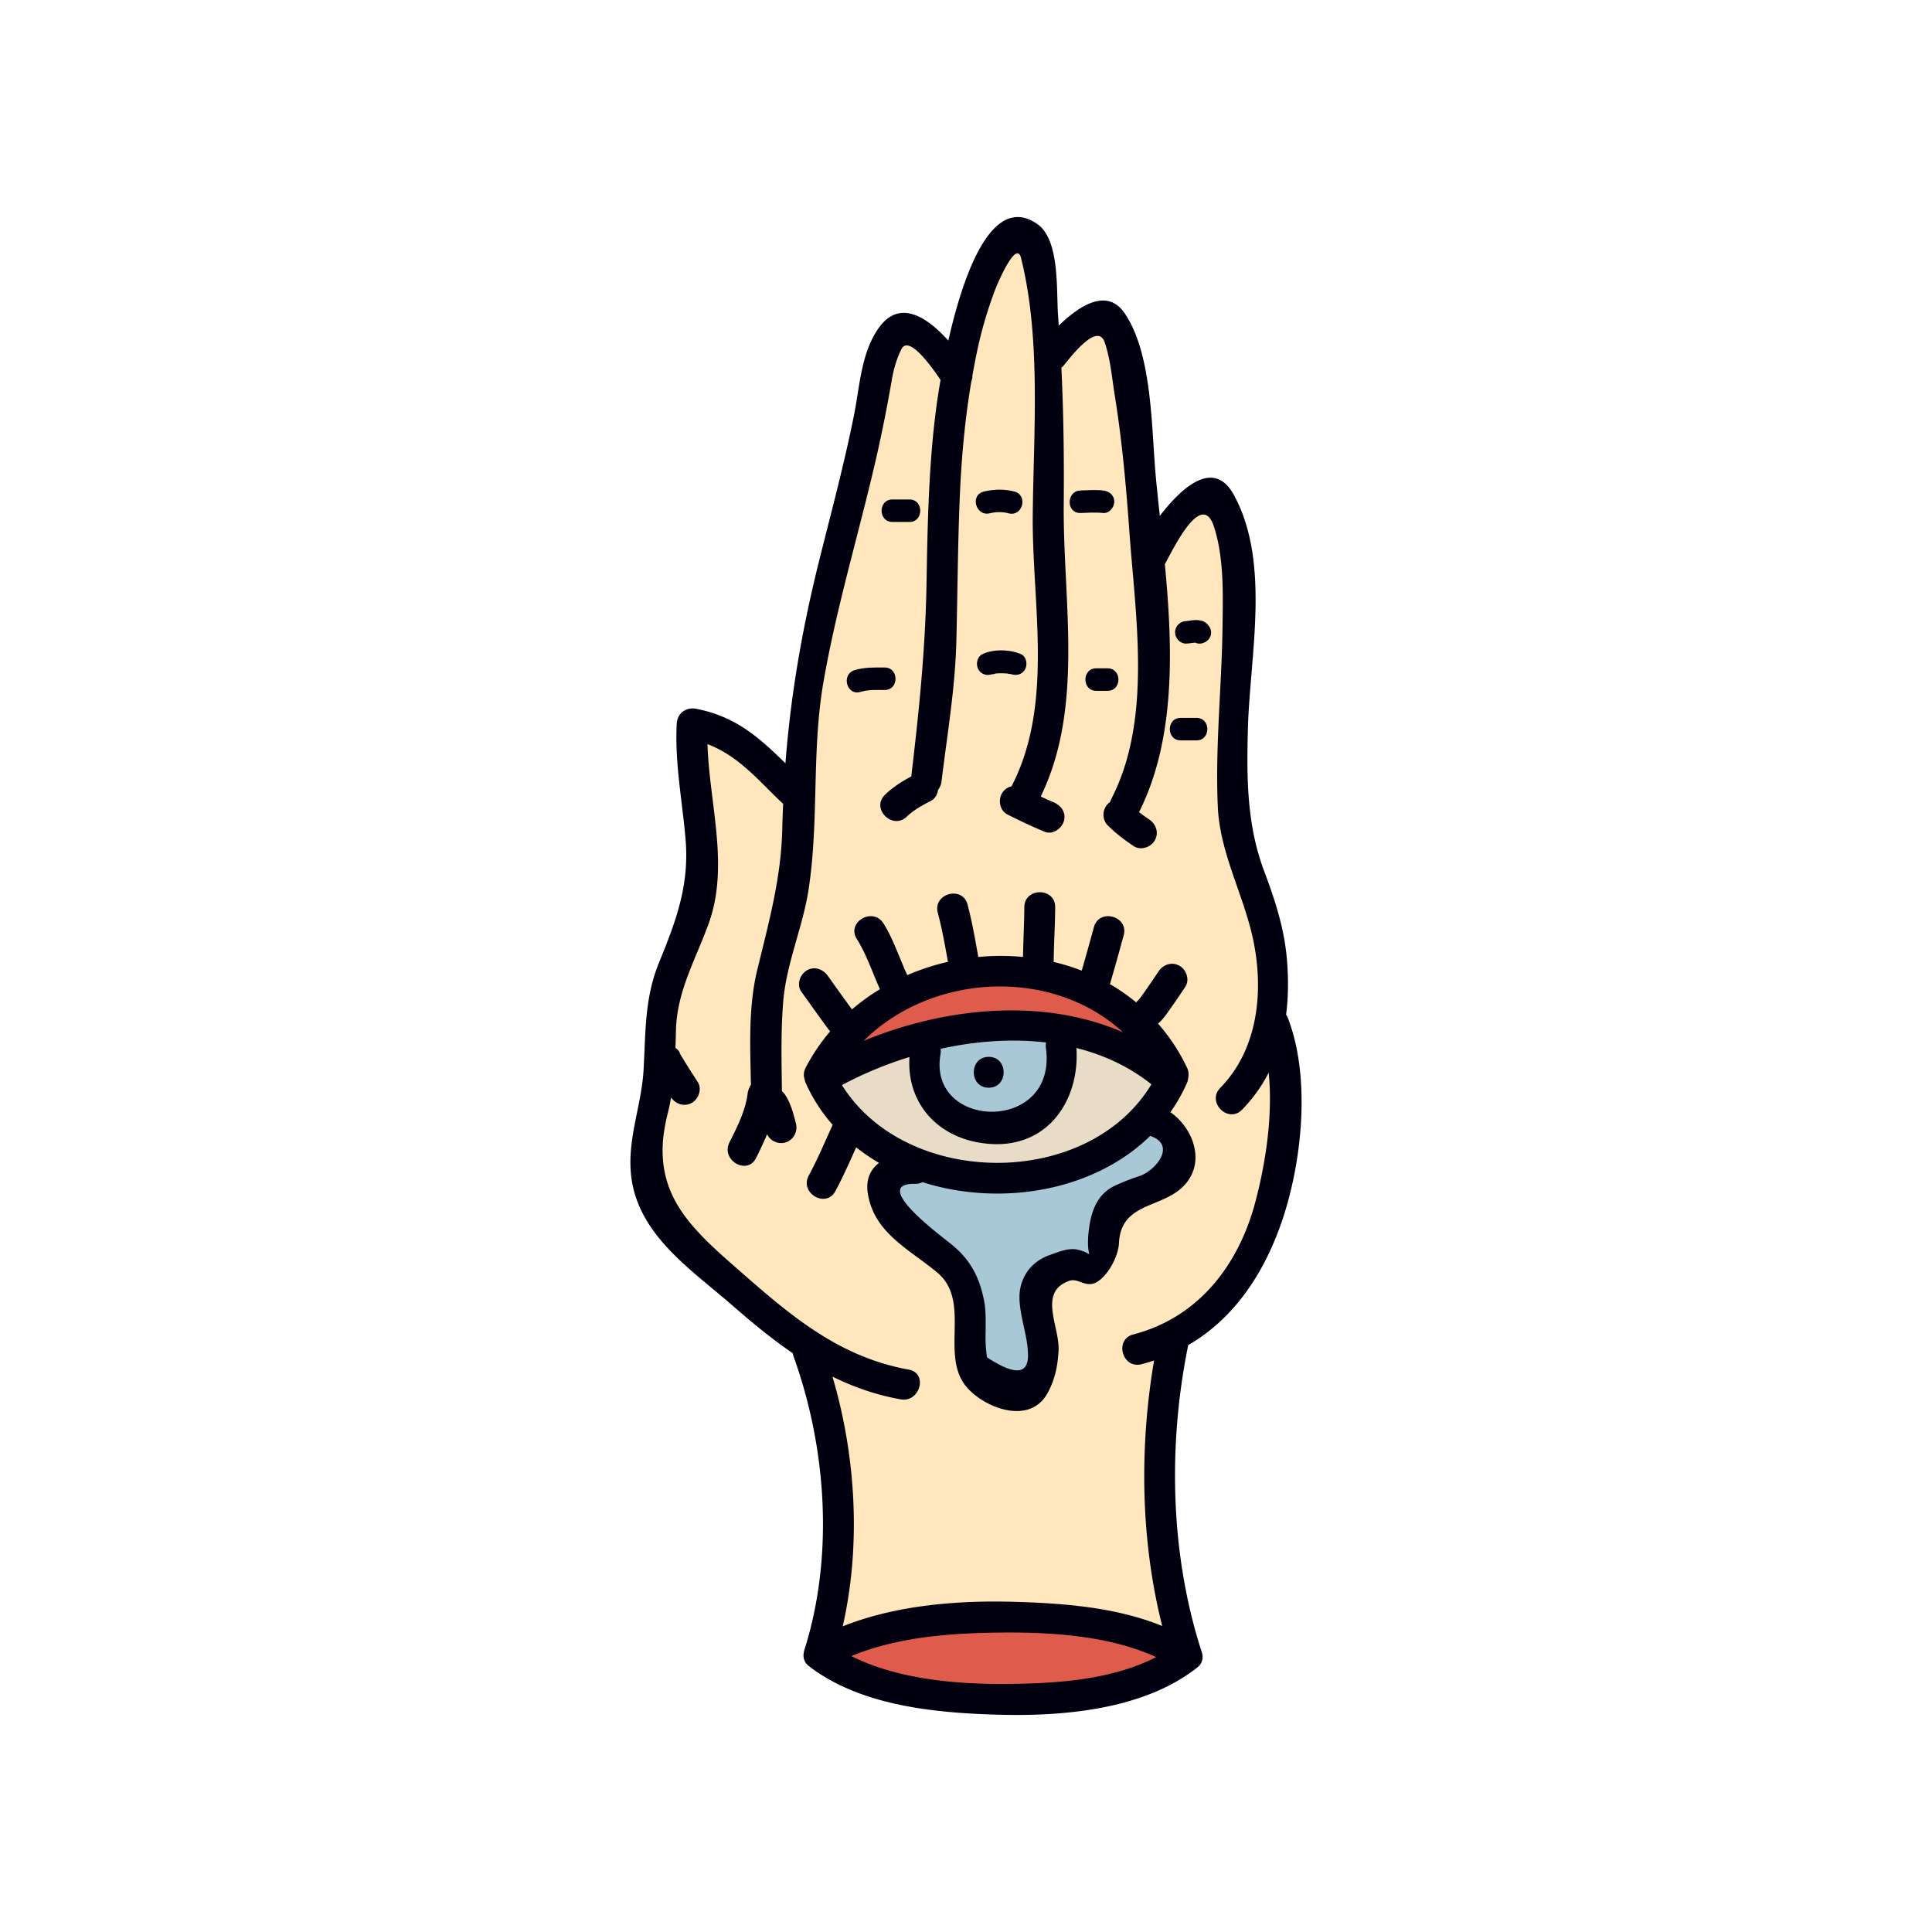 <svg data-bbox="65.261 22.468 69.479 155.064" viewBox="0 0 200 200" height="200" width="200" xmlns="http://www.w3.org/2000/svg" data-type="color">
    <g>
        <path d="M72.151 75.481s10.214 4.702 10.565 6.126c.825-12.576 6.273-36.779 7.464-40.813 1.192-4.034 1.856-6.881 1.856-6.881l3.23.949 2.148 2.136 1.314.475 2.081-6.407 1.545-4.271 1.545-2.136h2.357l1.949 2.61v9.728s4.836-5.414 5.866-4.249c1.03 1.165 3.682 5.199 3.682 5.199l1.217 16.088v3.607l2.677-4.46 2.112-1.477h1.229s3.639 4.513 3.876 6.174c.237 1.661-1.186 11.993-.949 16.437.237 4.444-.896 13.936.976 16.783 2.821 4.746 3.058 12.273 2.346 15.272-.949 3.948 1.424 1.265 1.661 2.607.237 1.342 1.186 8.533-1.186 14.073-2.847 8.624-11.155 15.743-11.154 16.218v11.222c.001 4.439.753 14.649 1.089 18.086.811 3.911 1.398 2.453 1.398 2.453l-5.292-2.453s-13.434-2.258-15.398-1.783c-1.964.475-7.669.957-12.173 1.783-4.741 1.064-5.69 2.453-5.69 2.453s1.163-.914 2.242-7.795c1.08-6.881-.581-21.118-2.954-24.203-4.271-2.847-14.237-9.463-14.949-11.969-.712-2.506-.088-9.819-.088-9.819l-.253-5.807s-2.121-4.439 1.957-16.066c3.841-8.542 2.892-10.678 2.655-13.525-.24-2.85-.951-6.365-.951-6.365z" fill="#FFE6BD" data-color="1"/>
        <path d="M97.544 108.691c3.485-.757 7.102-1.034 10.572-.643-.018.149-.01.305.01.465 1.193 8.651-11.993 8.291-10.612.624.03-.159.038-.306.03-.446zm4.808.559c-2.256 0-2.256 3.495 0 3.495 2.259 0 2.259-3.495 0-3.495z" fill="#A8C8D7" data-color="2"/>
        <path d="M109.382 108.22l.176-1.296-1.299-.145c-3.436-.391-7.19-.16-10.987.665l-1.067.231.064 1.091a.61.61 0 0 1-.01.145c-.444 2.465.396 4.102 1.181 5.038 1.19 1.425 3.148 2.274 5.237 2.274 2.093 0 4.01-.823 5.262-2.256.877-1.009 1.841-2.801 1.454-5.603-.003-.052-.013-.105-.011-.144z" fill="#A8C8D7" data-color="2"/>
        <path d="M119.653 116.46l-.848-.344-.656.637c-3.638 3.529-9.066 5.552-14.895 5.552-2.525 0-4.988-.373-7.317-1.112l-.523-.164-.495.229c-.019.012-.064.033-.215.033h-.001c-1.838 0-2.406.934-2.581 1.493-.77 2.446 3.915 5.8 3.958 5.83.213.152.442.305.675.463.715.479 1.456.976 1.894 1.501 1.243 1.515 1.872 2.948 2.035 4.629.059.645.054 1.31.048 2.012-.008.759-.011 1.542.063 2.34l.049.504.36.358c1.876 1.865 3.151 2.663 4.263 2.663h.001c.587 0 1.127-.233 1.514-.651.719-.772.722-1.93.666-2.645a15.46 15.46 0 0 0-.309-2.895l-.063-.293c-.292-1.384-.545-2.577-.234-3.769.244-.929 1.817-1.885 3.001-2.084.874-.147 1.196-.168 1.781-.037.05.01.098.02.09.014l1.651.164.388-1.818c-.006-.014-.123-.389-.004-1.466.236-2.1.856-3.222 2.072-3.763.897-.395 1.805-.719 2.656-1.013 1.338-.469 2.807-2.016 2.848-3.695.03-1.187-.672-2.188-1.872-2.673z" fill="#A8C8D7" data-color="2"/>
        <path d="M104.709 105.09c3.805 0 7.341.633 10.511 1.881l3.748 1.476-3.107-2.563c-3.325-2.743-7.707-4.256-12.338-4.256-5.167 0-10.219 1.9-13.861 5.212l-2.555 2.324 3.22-1.257c4.715-1.844 9.689-2.817 14.382-2.817z" fill="#DF5C4D" data-color="3"/>
        <path d="M119.773 170.68c-3.883-2.327-8.698-3.412-15.144-3.412l-.839.008c-4.923.064-10.638.501-15.693 3.262l-1.414.771 1.374.899c3.966 2.589 9.051 3.85 15.546 3.85l.77-.009c4.99-.067 10.724-.565 15.425-3.713l1.293-.866-1.318-.79z" fill="#DF5C4D" data-color="3"/>
        <path d="M119.451 110.636c-2.313-1.648-4.586-2.512-7.39-2.803-1.812-.194-3.103 2.007-2.098 3.379-.944 1.953-2.079 3.565-3.756 4.298-3.485.375-7.082-.669-10.409-2.551.453-1.642-.073-5.332-2.048-4.542-.404.162-2.116-.659-2.269.56-.082-.066-.863.064-.941 0-.831-.694-.737.184-1.723.727-.793.442-1.394.762-1.795 1.599-.6 1.257-.244 2.373.833 3.194.184.133.381.238.587.332 2.432 3.695 9.673 6.3 13.168 6.704 2.13.248 4.902-.121 6.593-.886 3.361-.557 5.316-.487 8.241-3.376-.242 2.11 1.33-1.419 1.359-1.439 2.294 1.076 3.947-3.564 1.648-5.196z" fill="#E8DCC6" data-color="4"/>
        <path d="M89.09 71.621c.806-.246 1.655-.193 2.488-.192 1.502.006 1.502-2.324 0-2.33-1.038-.004-2.106-.035-3.109.276-1.43.441-.82 2.691.621 2.246z" fill="#000010" data-color="5"/>
        <path d="M101.708 67.715c-.573.272-.716 1.081-.418 1.595.344.581 1.021.688 1.595.416-.391.188.31-.023.081.004a6.52 6.52 0 0 1 .67-.033c.226-.002.452.012.677.029-.007 0 .477.123.194 0 .584.252 1.244.178 1.595-.416.291-.498.165-1.343-.419-1.595-1.142-.493-2.837-.54-3.975 0z" fill="#000010" data-color="5"/>
        <path d="M113.487 69.183c-1.504 0-1.504 2.332 0 2.332h1.165c1.503 0 1.503-2.332 0-2.332h-1.165z" fill="#000010" data-color="5"/>
        <path d="M92.391 54.034h1.749c1.501 0 1.501-2.33 0-2.33h-1.749c-1.503-.001-1.503 2.33 0 2.33z" fill="#000010" data-color="5"/>
        <path d="M102.463 53.135c.681-.164 1.358-.157 1.934 0 1.454.395 2.068-1.853.619-2.248-1.029-.279-2.141-.248-3.172 0-1.461.353-.841 2.601.619 2.248z" fill="#000010" data-color="5"/>
        <path d="M111.855 53.105c.776-.025 1.555-.084 2.33 0 .632.068 1.164-.585 1.164-1.167 0-.686-.534-1.097-1.164-1.165-.775-.084-1.554-.025-2.33 0-1.499.051-1.503 2.381 0 2.332z" fill="#000010" data-color="5"/>
        <path d="M123.859 74.314h-1.632c-1.503 0-1.503 2.332 0 2.332h1.632c1.502.001 1.502-2.332 0-2.332z" fill="#000010" data-color="5"/>
        <path d="M124.797 64.45c-.286-.213-.679-.264-1.026-.262-.396.004-.709.094-.963.104-.633.021-1.164.512-1.164 1.165 0 .618.53 1.187 1.164 1.167.265-.01.526-.053.786-.09-.163.023.048 0 .139-.01.508.268 1.208-.012 1.483-.479.347-.592.09-1.216-.419-1.595z" fill="#000010" data-color="5"/>
        <path d="M70.373 108.976c.024.045.053.088.072.135a.36.36 0 0 0-.072-.135z"/>
        <path d="M133.316 105.375a1.762 1.762 0 0 0-.179-.34c.25-1.947.25-3.955.061-5.976-.296-3.116-1.248-5.988-2.34-8.899-1.803-4.8-1.81-9.701-1.674-14.76.205-7.556 2.375-17.19-1.465-24.183-2.07-3.773-5.392-.762-7.655 2.184-.143-1.327-.28-2.629-.401-3.896-.476-4.997-.33-12.86-3.258-17.102-1.848-2.678-4.754-.678-6.805 1.308-.026-.338-.04-.678-.067-1.019-.199-2.483.224-7.845-2.147-9.497-4.743-3.306-7.7 5.36-9.215 12.064-2.129-2.362-5.026-4.403-7.223-1.283-1.798 2.549-1.935 5.935-2.523 8.901-1.006 5.046-2.342 10.029-3.591 15.02-1.786 7.143-2.977 13.99-3.525 21.118-2.654-2.592-5.062-4.825-9.231-5.64-1.051-.203-1.962.452-2.021 1.542-.217 3.99.563 7.941.908 11.908.418 4.813-.978 8.494-2.756 12.856-1.483 3.634-1.369 7.163-1.583 11.026-.204 3.717-1.668 7.048-1.309 10.815.596 6.264 6.263 9.904 10.573 13.679 2.022 1.769 4.047 3.433 6.174 4.88.017.107.042.219.083.332 3.408 9.452 4.182 20.568 1.171 30.234a1.359 1.359 0 0 0-.088.326c-.182.719.133 1.279.632 1.585.042.037.078.076.125.109 5.339 3.937 12.809 4.645 19.224 4.835 6.699.199 14.927-.483 20.459-4.674.003-.002.005-.006.008-.01a1.09 1.09 0 0 0 .152-.121c.509-.327.821-.915.576-1.674-3.271-10.076-3.517-21.409-1.402-31.776 4.494-2.608 7.525-6.909 9.436-12.082 2.316-6.277 3.34-15.444.876-21.79zm-28.986 68.946c-5.216.047-11.338-.446-16.204-2.884 4.894-2.022 10.503-2.397 15.708-2.436 5.098-.039 11.031.34 15.859 2.539-4.617 2.376-10.334 2.734-15.363 2.781zm25.637-49.945c-1.729 6.576-5.895 12.011-12.647 13.765-1.994.518-1.147 3.601.847 3.081a19.51 19.51 0 0 0 1.301-.385c-1.529 9.028-1.398 18.6.845 27.489-4.772-1.961-10.331-2.362-15.327-2.506-5.8-.164-12.214.332-17.75 2.538 1.914-8.393 1.372-17.604-1.057-25.851 2.171 1.073 4.49 1.892 7.045 2.352 2.013.368 2.873-2.712.848-3.077-6.834-1.238-11.67-5.114-16.758-9.57-5.741-5.024-10.316-8.651-8.187-16.967.139-.543.246-1.091.341-1.64.483.708 1.393 1.003 2.166.551.719-.422 1.056-1.46.573-2.186-.358-.544-.708-1.093-1.053-1.64-.173-.28-.346-.557-.516-.837a6.703 6.703 0 0 1-.156-.262c-.012-.039-.019-.08-.037-.119.013.033.024.074.036.117-.009-.018-.018-.031-.028-.047-.092-.158-.103-.221-.08-.205a1.27 1.27 0 0 0-.277-.362c-.057-.051-.116-.09-.173-.135.022-.622.037-1.241.054-1.861.113-4.072 2.045-7.298 3.388-11.022 2.154-5.974.06-12.394-.126-18.564 3.27 1.251 5.203 3.706 7.831 6.183-.032.817-.069 1.633-.086 2.459-.104 5.183-1.384 9.746-2.591 14.719-.938 3.865-.733 7.941-.656 11.908a2.2 2.2 0 0 0-.346.938c-.236 1.787-1.083 3.429-1.879 5.02-.919 1.836 1.838 3.454 2.758 1.611.411-.819.8-1.633 1.141-2.458.315.686 1.131 1.066 1.869.862.854-.235 1.328-1.12 1.117-1.963-.256-1.015-.528-2.053-1.095-2.944a1.794 1.794 0 0 0-.36-.401c-.033-3.112-.121-6.217.14-9.323.328-3.93 2.016-7.644 2.618-11.542 1.101-7.114.303-14.322 1.536-21.452 1.216-7.026 3.226-13.925 4.904-20.846a152 152 0 0 0 2.175-10.457c.19-1.114.492-2.186.999-3.202.769-1.538 3.196 1.916 4.051 3.187a72.3 72.3 0 0 0-.403 2.569c-.832 6.135-.94 12.35-1.049 18.529-.118 6.78-.78 13.243-1.579 19.947-.979.52-1.925 1.128-2.72 1.898-1.482 1.433.779 3.689 2.26 2.26.66-.639 1.542-1.146 2.472-1.617.449-.229.703-.682.764-1.161a1.69 1.69 0 0 0 .356-.856c.59-4.913 1.412-9.599 1.536-14.563.125-4.999.146-9.996.359-14.991.169-3.99.529-7.965 1.197-11.892.074-.174.111-.362.101-.559.2-1.122.418-2.241.67-3.355a42.623 42.623 0 0 1 1.682-5.531c.268-.712 2.198-5.241 2.684-3.308 2.1 8.367 1.293 18.105 1.215 26.635-.083 9.181 2.223 19.534-2.197 28.066-.4.09-.759.33-.993.731-.418.713-.205 1.796.574 2.184 1.275.637 2.554 1.255 3.875 1.793.809.327 1.754-.35 1.965-1.116.251-.913-.31-1.638-1.114-1.965a25.794 25.794 0 0 1-1.284-.575c4.525-9.315 2.29-20.287 2.381-30.253.042-4.731-.014-9.429-.243-14.136.065-.055.131-.108.191-.178.571-.655 3.525-4.674 4.291-2.453.596 1.724.757 3.714 1.046 5.507.747 4.631 1.171 9.304 1.503 13.98.632 8.905 2.4 19.511-1.86 27.784a1.926 1.926 0 0 0-.127.321 1.5 1.5 0 0 0-.224.184c-.61.612-.621 1.648 0 2.256.805.794 1.717 1.488 2.654 2.115.723.487 1.766.145 2.186-.571.459-.786.149-1.701-.573-2.186a15.773 15.773 0 0 1-1.046-.751c3.796-7.577 3.503-16.907 2.669-25.678.009-.018.021-.027.031-.045.809-1.456 3.795-7.757 5.065-3.798 1.029 3.2.919 6.881.878 10.207-.077 6.276-.77 12.461-.491 18.752.218 4.885 2.718 9.171 3.686 13.892 1.083 5.284.464 11.224-3.432 15.214-1.439 1.472.817 3.732 2.259 2.256a15.728 15.728 0 0 0 2.754-3.834c.449 4.462-.321 9.359-1.367 13.336z" fill="#000010" data-color="5"/>
        <path d="M121.159 115.134a17.373 17.373 0 0 0 1.712-3.019c.088-.199.128-.397.139-.586a1.617 1.617 0 0 0-.139-1.024 19.74 19.74 0 0 0-2.991-4.543c.525-.436.913-1.04 1.302-1.583.519-.725 1.014-1.468 1.51-2.207.484-.721.143-1.765-.574-2.184-.786-.459-1.702-.149-2.185.571-.402.6-.804 1.198-1.216 1.791-.215.311-.434.618-.657.921-.018.023-.026.035-.037.047l-.092.11c-.041.049-.092.09-.13.121l.215-.143a1.699 1.699 0 0 0-.397.362 20.07 20.07 0 0 0-2.727-1.894c.01-.029.023-.051.033-.082.49-1.65.942-3.308 1.399-4.969.544-1.99-2.537-2.833-3.081-.85a278.317 278.317 0 0 1-1.264 4.506 22.167 22.167 0 0 0-2.901-.897c.013-1.891.144-3.781.154-5.672.012-2.061-3.182-2.059-3.194 0-.01 1.718-.11 3.437-.14 5.153a24.622 24.622 0 0 0-4.639.004c-.003-.047-.002-.094-.012-.147-.317-1.769-.626-3.541-1.087-5.28-.525-1.99-3.608-1.146-3.079.848.443 1.675.745 3.378 1.051 5.083a24.114 24.114 0 0 0-4.213 1.372c-.819-1.775-1.425-3.701-2.464-5.351-1.094-1.738-3.857-.139-2.758 1.611 1.01 1.603 1.613 3.466 2.395 5.2a21.395 21.395 0 0 0-2.895 2.09c-.843-1.144-1.665-2.305-2.494-3.462-.503-.706-1.381-1.042-2.184-.573-.7.409-1.08 1.476-.573 2.186.927 1.296 1.844 2.602 2.796 3.881.063.082.13.16.2.233a20.414 20.414 0 0 0-2.533 3.75c-.224.43-.237.846-.12 1.212.024.131.062.264.12.399a17.282 17.282 0 0 0 2.785 4.326c-.798 1.763-1.556 3.542-2.473 5.249-.975 1.812 1.784 3.429 2.757 1.613.793-1.476 1.469-3.009 2.152-4.535a20.49 20.49 0 0 0 2.365 1.613c-.87.663-1.383 1.681-1.16 3.144.621 4.092 4.291 5.794 7.169 8.184 3.676 3.055.109 8.766 3.233 12.068 1.974 2.084 6.442 3.714 8.229.389.757-1.408 1.029-2.774 1.116-4.364.137-2.455-2.179-6.064 1.115-7.218.92-.321 1.732.786 2.839.133 1.198-.7 2.238-2.698 2.299-4.039.215-4.688 5.395-3.359 7.379-6.813 1.343-2.338.008-5.307-2.055-6.735zm-34.003-2.809a39.928 39.928 0 0 1 6.992-2.905c-.32 5.003 3.211 8.668 8.396 9.002 5.99.385 9.239-4.584 8.887-9.933 2.811.704 5.452 1.918 7.764 3.758-6.584 10.901-25.372 10.756-32.039.078zm21.115-3.853c1.228 8.901-12.322 8.528-10.904.62.032-.186.029-.358.009-.522 3.595-.79 7.335-1.077 10.913-.653a1.7 1.7 0 0 0-.018.555zm7.99-1.603c-8.3-3.634-18.459-2.585-26.858.88 7.097-7.042 19.531-7.641 26.858-.88zm1.704 14.873c-.874.287-1.705.61-2.54.997-1.923.893-2.502 2.784-2.724 4.713-.367 3.224.88 2.367-1.164 1.91-.937-.209-1.98.246-2.832.544-1.559.547-2.621 1.642-3.033 3.22-.524 2.013.629 4.672.722 6.676.244 2.483-1.161 2.717-4.219.71a13.954 13.954 0 0 1-.145-2.534c0-1.103.056-2.225-.156-3.316-.477-2.438-1.395-4.203-3.311-5.794-.94-.782-8.646-6.399-3.821-6.32.296.006.545-.063.757-.172 8.014 2.549 17.673.985 23.569-4.79 2.785.946.543 3.611-1.103 4.156z" fill="#000010" data-color="5"/>
        <path d="M102.352 109.404c-2.06 0-2.06 3.196 0 3.196 2.06.001 2.06-3.196 0-3.196z" fill="#000010" data-color="5"/>
        <path d="M117.802 103.547c-.081.057-.055.045 0 0z"/>
    </g>
</svg>
